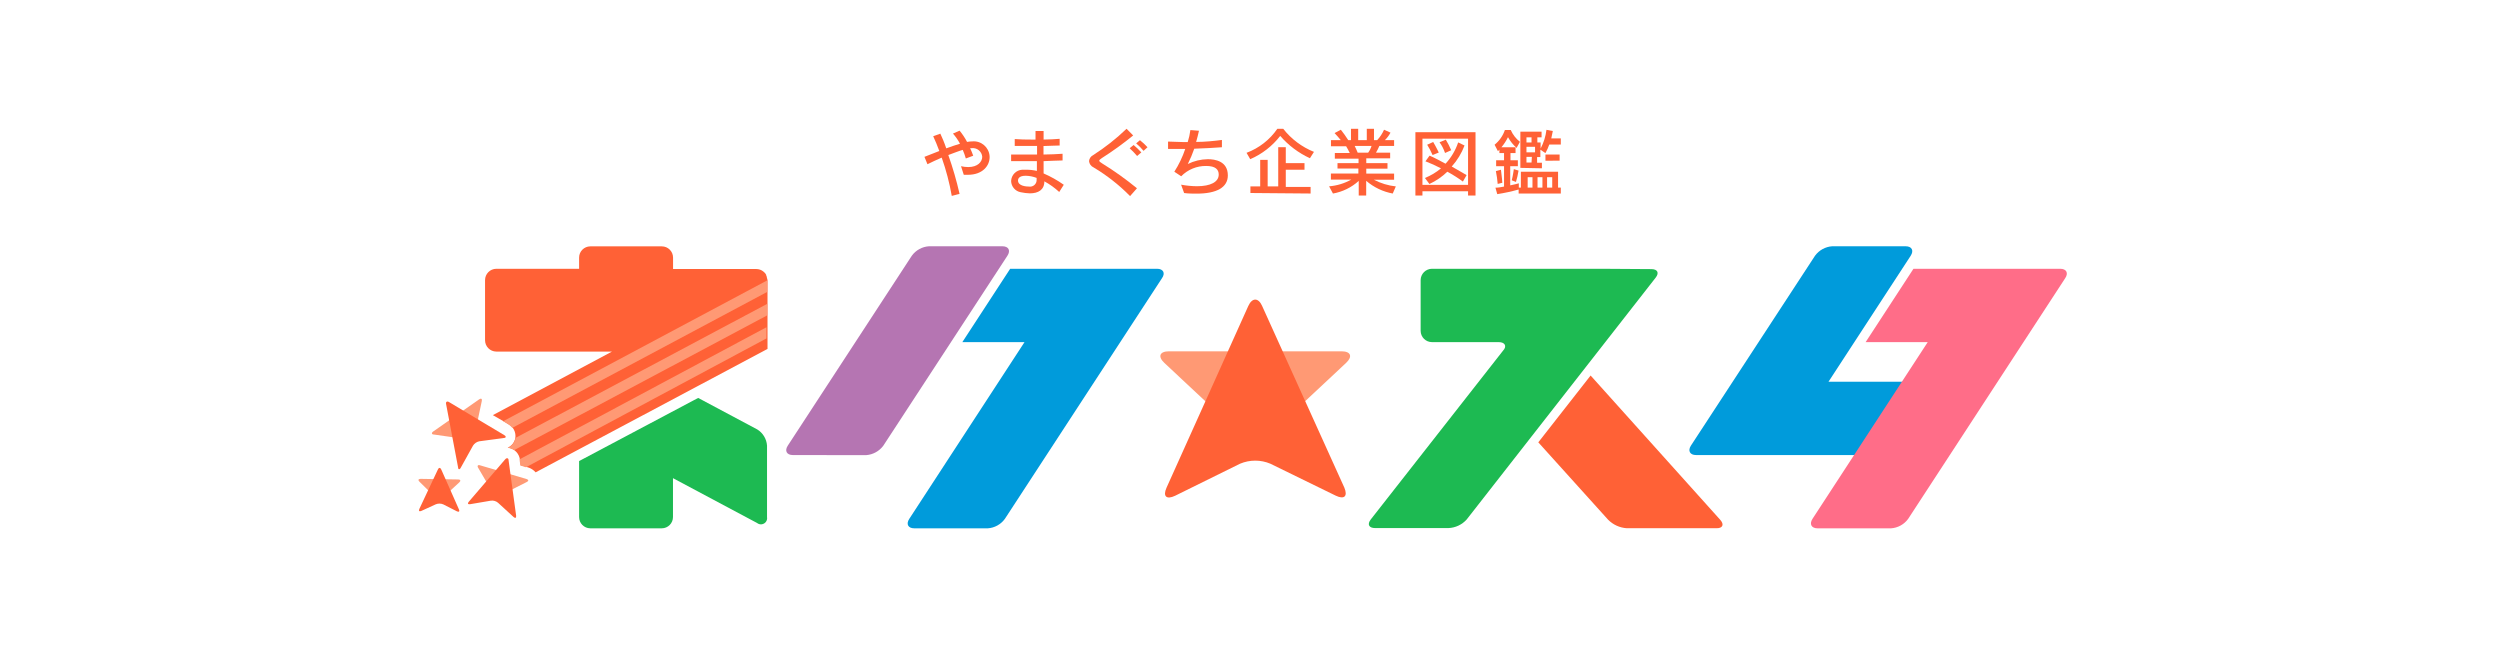 <?xml version="1.0" encoding="UTF-8"?><svg id="b" xmlns="http://www.w3.org/2000/svg" viewBox="0 0 250 65"><g id="c"><g><rect width="250" height="65" style="fill:#fff;"/><g id="d"><g id="e"><path d="M134.154,35.131h-5.892l-2.044-4.526c-.378-.859-1.005-.859-1.391,0l-2.036,4.526h-5.892c-.936,0-1.142,.524-.464,1.159l4.105,3.839-3.891,8.649c-.386,.859,0,1.211,.859,.799l6.493-3.204c.972-.412,2.069-.412,3.04,0l6.536,3.195c.859,.412,1.211,.052,.859-.799l-3.899-8.649,4.071-3.831c.679-.636,.472-1.159-.455-1.159Z" style="fill:#fff;"/><path d="M206.025,26.877h-14.678l-4.784,7.335h6.21l-2.577,3.959h-7.343l8.22-12.6c.335-.524,.112-.945-.515-.945h-7.335c-.684,.047-1.312,.392-1.718,.945l-12.411,18.99c-.335,.515-.103,.945,.515,.945h15.803l-4.166,6.381c-.335,.524-.103,.945,.515,.945h7.335c.684-.044,1.314-.39,1.718-.945l15.692-24.049c.369-.533,.137-.962-.481-.962Z" style="fill:#fff;"/><path d="M100.253,24.626h-7.352c-.684,.044-1.314,.39-1.718,.945l-12.402,18.99c-.344,.515-.112,.945,.507,.945h7.335c.683-.05,1.31-.395,1.718-.945l12.402-18.99c.369-.524,.112-.945-.49-.945Z" style="fill:#fff;"/><path d="M115.713,26.877h-14.695l-4.784,7.335h6.218l-11.526,17.676c-.344,.524-.112,.945,.507,.945h7.335c.685-.043,1.315-.39,1.718-.945l15.7-24.049c.387-.533,.129-.962-.472-.962Z" style="fill:#fff;"/><path d="M165.159,26.877h-21.962c-.624,.005-1.129,.51-1.134,1.134v5.076c.005,.623,.511,1.125,1.134,1.125h6.674c.618,0,.859,.404,.429,.859l-13.227,16.877c-.378,.49-.18,.859,.438,.859h7.335c.698-.028,1.355-.338,1.821-.859l18.895-24.178c.412-.49,.215-.893-.404-.893Z" style="fill:#fff;"/><path d="M159.061,37.553l-5.231,6.682,6.974,7.73c.499,.509,1.169,.815,1.881,.859h8.967c.618,0,.79-.378,.378-.859l-12.969-14.412Z" style="fill:#fff;"/><path d="M76.669,27.701c-.019-.061-.042-.122-.069-.18v-.043c-.032-.06-.07-.118-.112-.172h0c-.054-.061-.114-.116-.18-.163h0c-.193-.153-.432-.238-.679-.24h-8.323v-1.142c0-.621-.504-1.125-1.125-1.125h-7.154c-.618,.005-1.117,.507-1.117,1.125v1.117h-8.28c-.623,.005-1.125,.511-1.125,1.134v6.012c-0,.623,.502,1.129,1.125,1.134h11.569l-11.913,6.356,1.031,.61h0l.464,.283c.095,.054,.184,.117,.266,.189,.069,.056,.133,.12,.189,.189h0c.249,.282,.359,.659,.301,1.031h0v.052c-.087,.415-.368,.763-.756,.936,.102,.011,.203,.035,.301,.069h0c.104,.038,.202,.09,.292,.155h0c.292,.203,.495,.511,.567,.859h0v.137l.069,.49,.558,.172h0l.163,.043c.301,.087,.57,.26,.773,.498l23.19-12.342v-6.871c.009-.083,.009-.166,0-.249-.012-.019-.02-.039-.026-.06Z" style="fill:#fff;"/><path d="M47.913,44.175l2.474-.378c.223,0,.249-.163,.052-.275l-2.645-1.589,.387-1.829c.052-.223-.069-.301-.258-.172l-1.598,1.125-1.434-.859c-.198-.112-.326,0-.283,.198l.309,1.683-1.598,1.117c-.189,.129-.163,.266,.069,.301l1.847,.266,.575,3.023c0,.223,.172,.249,.283,0l1.211-2.182c.139-.218,.358-.372,.61-.429Z" style="fill:#fff;"/><path d="M52.654,47.902l-1.606-.472-.189-1.4c0-.232-.18-.275-.335-.103l-.945,1.074-1.606-.472c-.223-.069-.309,0-.189,.24l.807,1.383-1.718,2.018c-.155,.172-.094,.283,.137,.249l2.07-.352c.26-.035,.523,.043,.721,.215l1.546,1.417c.172,.155,.283,.094,.258-.129l-.309-2.62,1.426-.713c.163-.146,.155-.266-.069-.335Z" style="fill:#fff;"/><path d="M44.555,47.928l-.429-.979c-.086-.206-.24-.215-.335,0l-.455,.962h-1.271c-.232,0-.283,.129-.12,.283l.859,.859-.859,1.881c-.094,.206,0,.292,.206,.198l1.417-.696c.241-.103,.514-.103,.756,0l1.366,.696c.206,.103,.301,0,.206-.189l-.859-1.907,.859-.807c.172-.155,.12-.283-.103-.292l-1.237-.009Z" style="fill:#fff;"/><path d="M75.715,42.938l-5.901-3.144-11.904,6.313v5.6c-0,.618,.499,1.12,1.117,1.125h7.146c.621,0,1.125-.504,1.125-1.125h0v-3.891l8.408,4.483c.266,.214,.655,.172,.87-.094,.113-.14,.159-.322,.127-.499v-7.146c-.047-.669-.415-1.274-.988-1.623Z" style="fill:#fff;"/><path d="M95.177,19.593c-.228-1.303-.564-2.584-1.005-3.831-.481,.206-.979,.438-1.426,.661l-.301-.739,1.486-.584c-.198-.533-.404-1.048-.61-1.477l.713-.258c.18,.387,.387,.859,.593,1.469,.464-.163,.928-.335,1.374-.464-.195-.364-.432-.704-.704-1.013l.661-.292c.289,.347,.54,.724,.747,1.125,.179-.031,.36-.049,.541-.052,.875-.071,1.641,.58,1.713,1.455,.003,.039,.005,.078,.005,.117,0,.859-.696,1.769-2.173,1.769-.137,.008-.275,.008-.412,0l-.275-.859c.237,.055,.479,.084,.721,.086,.953,0,1.4-.533,1.4-1.031-.044-.52-.5-.906-1.02-.863-.012,.001-.024,.002-.036,.004h-.155c.112,.249,.223,.498,.309,.756l-.739,.275c-.083-.293-.186-.58-.309-.859-.395,.112-.859,.301-1.443,.515,.451,1.271,.827,2.567,1.125,3.882l-.782,.206Z" style="fill:#ff6136;"/><path d="M105.922,19.198c-.449-.415-.948-.773-1.486-1.065h0c0,.859-.618,1.202-1.452,1.202-.306-.01-.611-.047-.91-.112-.545-.097-.946-.564-.962-1.117,.022-.61,.507-1.103,1.117-1.134,.126-.008,.252-.008,.378,0,.364-.002,.727,.038,1.082,.12v-.979h-2.577v-.661h2.594v-.859h-2.233v-.687c.507,.043,1.125,.052,1.718,.052h.361v-.859h.807v.859c.593,0,1.151-.043,1.606-.077v.67c-.472,0-1.039,.043-1.615,.052v.85c.687,0,1.348-.043,1.907-.077v.67c-.541,0-1.194,.052-1.898,.069v1.228c.71,.308,1.386,.688,2.018,1.134l-.455,.721Zm-3.358-1.623c-.739,0-.764,.378-.764,.472,0,.567,.859,.61,1.099,.61,.361,.057,.7-.188,.757-.549,.007-.046,.01-.092,.007-.138-.004-.06-.004-.12,0-.18-.351-.136-.723-.209-1.099-.215Z" style="fill:#ff6136;"/><path d="M113.008,19.61c-1.09-1.108-2.316-2.072-3.65-2.869-.253-.112-.427-.352-.455-.627,.022-.259,.179-.487,.412-.601,1.198-.767,2.317-1.65,3.341-2.637l.661,.67c-.996,.814-2.04,1.568-3.126,2.259-.172,.112-.266,.198-.266,.266s.094,.155,.283,.266c1.217,.751,2.382,1.583,3.487,2.491l-.687,.782Zm.704-4.011c-.233-.272-.483-.53-.747-.773l.395-.326c.274,.228,.532,.475,.773,.739l-.421,.361Zm.644-.515c-.224-.27-.471-.52-.739-.747l.378-.318c.27,.215,.523,.45,.756,.704l-.395,.361Z" style="fill:#ff6136;"/><path d="M118.11,18.468c.521,.097,1.05,.149,1.58,.155,1.374,0,2.182-.429,2.182-1.168,0-.498-.318-.859-1.254-.859-.939-.012-1.842,.36-2.499,1.031l-.687-.455c.457-.711,.823-1.475,1.091-2.276h-1.718v-.739c.464,0,1.022,.052,1.606,.052h.361c.124-.392,.213-.795,.266-1.202l.859,.069c-.069,.335-.172,.713-.283,1.117,.859,0,1.795-.094,2.577-.198v.73c-.859,.06-1.718,.112-2.766,.146-.181,.523-.396,1.034-.644,1.529,.623-.308,1.307-.472,2.001-.481,.713,0,2.001,.189,2.001,1.623,0,1.202-1.117,1.821-3.118,1.821-.386,0-.799,0-1.254-.06l-.301-.833Z" style="fill:#ff6136;"/><path d="M130.993,15.823c-1.138-.525-2.151-1.286-2.972-2.233-.786,1.017-1.818,1.818-2.998,2.328l-.369-.636c1.249-.468,2.325-1.307,3.083-2.405h.584c.805,1.026,1.865,1.823,3.075,2.31l-.404,.636Zm-5.952,3.478v-.661h.979v-2.654h.747v2.654h1.056v-3.917h.756v1.589h1.872v.661h-1.872v1.718h2.482v.661l-6.021-.052Z" style="fill:#ff6136;"/><path d="M139.273,19.353c-.982-.182-1.897-.62-2.654-1.271v1.469h-.747v-1.46c-.722,.656-1.616,1.094-2.577,1.263l-.386-.721c.778-.063,1.533-.292,2.216-.67h-2.036v-.61h2.748v-.498h-2.087v-.541h2.104v-.447h-2.371v-.567h1.494c-.12-.266-.258-.481-.361-.67h-1.52v-.618h.979c-.137-.172-.412-.49-.618-.704l.627-.335c.265,.333,.511,.68,.739,1.039h.275v-1.134h.721v1.134h.859v-1.134h.721v1.134h.318c.287-.304,.519-.656,.687-1.039l.644,.292c-.146,.276-.335,.528-.558,.747h.919v.584h-1.477c-.096,.231-.208,.455-.335,.67h1.417v.567h-2.388v.481h2.121v.55h-2.121v.498h2.783v.61h-2.027c.685,.358,1.431,.585,2.199,.67l-.309,.713Zm-3.805-4.758c.086,.18,.206,.429,.301,.67h1.048c.15-.202,.264-.429,.335-.67h-1.683Z" style="fill:#ff6136;"/><path d="M146.805,19.55v-.421h-4.561v.421h-.704v-6.33h6.012v6.33h-.747Zm0-5.686h-4.561v4.621h4.561v-4.621Zm-.515,4.294c-.494-.365-1.014-.695-1.555-.988-.525,.507-1.132,.922-1.795,1.228l-.447-.601c.582-.235,1.124-.559,1.606-.962-.503-.266-1.023-.501-1.555-.704l.412-.567c.558,.24,1.099,.541,1.598,.807,.567-.612,.998-1.339,1.263-2.13l.636,.309c-.293,.774-.727,1.488-1.28,2.104,.859,.481,1.486,.859,1.486,.859l-.369,.644Zm-3.032-2.654c-.152-.358-.333-.702-.541-1.031l.601-.275c.318,.533,.558,1.056,.558,1.056l-.618,.249Zm1.245-.206c-.128-.384-.313-.746-.55-1.074l.627-.258c.207,.338,.388,.691,.541,1.056l-.618,.275Z" style="fill:#ff6136;"/><path d="M151.864,19.353v-.404c-.703,.198-1.417,.353-2.139,.464l-.18-.644c.326,0,.601-.069,.859-.112v-2.036h-.79v-.593h.79v-.721h-.464v-.344l-.146,.155-.335-.644c.476-.385,.834-.897,1.031-1.477h.584c.204,.465,.52,.872,.919,1.185l-.335,.61c-.343-.309-.633-.671-.859-1.074-.176,.36-.395,.698-.653,1.005h1.409v.584h-.507v.721h.739v.593h-.764v1.915c.344-.069,.73-.163,.859-.206v.429h.206v-1.589h3.719v1.589h.275v.593h-4.217Zm-2.096-.962c-.034-.43-.094-.857-.18-1.28l.507-.137c.103,.739,.137,1.306,.137,1.306l-.464,.112Zm1.409-.361c.129-.515,.206-1.117,.206-1.117l.472,.146c-.059,.383-.146,.762-.258,1.134l-.421-.163Zm.859-1.245v-3.616h2.121v.567h-.421v.507h.326v.61c.307-.583,.505-1.218,.584-1.872l.636,.12s-.069,.378-.155,.739h.953v.61h-1.151c-.103,.297-.233,.584-.386,.859l-.507-.344v.739h-.326v.567h.481v.558l-2.156-.043Zm1.117-3.049h-.507v.507h.507v-.507Zm.352,.945h-.859v.55h.859v-.55Zm-.318,1.005h-.541v.567h.507l.034-.567Zm.06,2.036h-.481v1.039h.481v-1.039Zm.996,0h-.49v1.039h.49v-1.039Zm.301-1.649v-.618h1.417v.61l-1.417,.009Zm.678,1.649h-.515v1.039h.515v-1.039Z" style="fill:#ff6136;"/><path d="M126.759,43.633c-.703,.634-1.771,.634-2.474,0l-7.85-7.343c-.679-.636-.472-1.159,.464-1.159h17.255c.928,0,1.134,.524,.455,1.159l-7.85,7.343Z" style="fill:#ff9974;"/><path d="M126.218,30.604c-.378-.859-1.005-.859-1.391,0l-8.177,18.174c-.386,.859,0,1.211,.859,.799l6.493-3.204c.972-.412,2.069-.412,3.04,0l6.536,3.195c.859,.412,1.211,.052,.859-.799l-8.22-18.165Z" style="fill:#ff6136;"/><path d="M182.852,38.171l8.22-12.6c.335-.524,.112-.945-.515-.945h-7.335c-.684,.047-1.312,.392-1.718,.945l-12.411,18.99c-.335,.515-.103,.945,.515,.945h21.592v-7.335h-8.348Z" style="fill:#009bdb;"/><path d="M206.025,26.877h-14.678l-4.784,7.335h6.21l-11.526,17.676c-.335,.524-.103,.945,.515,.945h7.335c.684-.044,1.314-.39,1.718-.945l15.692-24.049c.369-.533,.137-.962-.481-.962Z" style="fill:#ff6d88;"/><path d="M86.614,45.514c.683-.05,1.31-.395,1.718-.945l12.411-18.998c.344-.524,.112-.945-.507-.945h-7.335c-.684,.044-1.314,.39-1.718,.945l-12.402,18.99c-.344,.515-.112,.945,.507,.945l7.326,.009Z" style="fill:#b575b2;"/><path d="M115.713,26.877h-14.695l-4.784,7.335h6.218l-11.526,17.676c-.344,.524-.112,.945,.507,.945h7.335c.685-.043,1.315-.39,1.718-.945l15.7-24.049c.387-.533,.129-.962-.472-.962Z" style="fill:#009bdb;"/><path d="M160.075,26.877h-16.877c-.624,.005-1.129,.51-1.134,1.134v5.076c.005,.623,.511,1.125,1.134,1.125h6.674c.618,0,.859,.404,.429,.859l-13.227,16.877c-.378,.49-.18,.859,.438,.859h7.335c.698-.028,1.355-.338,1.821-.859l18.895-24.178c.386-.49,.189-.859-.429-.859l-5.059-.034Z" style="fill:#1dba52;"/><path d="M172.03,51.99l-12.969-14.438-5.231,6.682,6.974,7.73c.499,.509,1.169,.815,1.881,.859h8.967c.618,.009,.79-.369,.378-.833Z" style="fill:#ff6136;"/><path d="M76.686,27.761c-.003-.02-.003-.04,0-.06-.019-.061-.042-.122-.069-.18v-.043c-.032-.06-.07-.118-.112-.172h0c-.054-.061-.114-.116-.18-.163h0c-.193-.153-.432-.238-.679-.24h-8.34v-1.142c0-.621-.504-1.125-1.125-1.125h-7.154c-.618,.005-1.117,.507-1.117,1.125v1.117h-8.28c-.623,.005-1.125,.511-1.125,1.134v6.012c-0,.623,.502,1.129,1.125,1.134h11.569l-11.913,6.356,1.494,.859c.546,.266,.851,.861,.747,1.46-.087,.415-.368,.763-.756,.936,.662,.065,1.181,.599,1.228,1.263l.069,.49,.721,.215c.301,.087,.57,.26,.773,.498l23.19-12.342v-6.871c-.013-.088-.036-.175-.069-.258Z" style="fill:#ff6136;"/><path d="M51.538,43.797v.052c-.087,.415-.368,.763-.756,.936,.226,.019,.443,.099,.627,.232l25.303-13.476v-1.151l-25.174,13.407Z" style="fill:#ff9974;"/><path d="M51.967,45.927v.137l.069,.49,.558,.172,24.049-12.883v-1.117l-24.676,13.201Z" style="fill:#ff9974;"/><path d="M47.441,43.608c-.051,.231-.272,.385-.507,.352l-3.547-.507c-.232,0-.258-.172-.069-.301l4.604-3.221c.189-.129,.309-.052,.258,.172l-.739,3.504Z" style="fill:#ff9974;"/><path d="M44.89,40.198c-.198-.112-.326,0-.283,.198l1.202,6.347c0,.223,.172,.249,.283,0l1.211-2.182c.139-.218,.358-.372,.61-.429l2.474-.335c.223,0,.249-.163,.052-.275l-5.548-3.324Z" style="fill:#ff6136;"/><path d="M49.94,49.586c-.21,.1-.462,.026-.584-.172l-1.546-2.645c-.12-.198,0-.309,.189-.24l4.655,1.374c.223,.069,.232,.206,0,.309l-2.714,1.374Z" style="fill:#ff9974;"/><path d="M50.859,46.03c0-.232-.18-.275-.335-.103l-3.642,4.243c-.155,.172-.094,.283,.137,.249l2.07-.352c.26-.035,.523,.043,.721,.215l1.546,1.417c.172,.155,.283,.094,.258-.129l-.756-5.54Z" style="fill:#ff6136;"/><path d="M44.22,49.809c-.172,.16-.438,.16-.61,0l-1.666-1.64c-.163-.155-.112-.283,.12-.283l3.762,.06c.223,0,.275,.137,.103,.292l-1.709,1.572Z" style="fill:#ff9974;"/><path d="M44.125,46.949c-.086-.206-.24-.215-.335,0l-1.855,3.942c-.094,.206,0,.292,.206,.198l1.426-.653c.241-.103,.514-.103,.756,0l1.366,.696c.206,.103,.301,0,.206-.189l-1.769-3.994Z" style="fill:#ff6136;"/><path d="M50.318,42.122l.464,.283c.172,.099,.326,.227,.455,.378l25.474-13.588v-1.151l-26.393,14.077Z" style="fill:#ff9974;"/><path d="M75.715,42.938l-5.901-3.144-11.904,6.313v5.6c-0,.618,.499,1.12,1.117,1.125h7.146c.621,0,1.125-.504,1.125-1.125h0v-3.891l8.408,4.483c.266,.214,.655,.172,.87-.094,.113-.14,.159-.322,.127-.499v-7.146c-.047-.669-.415-1.274-.988-1.623Z" style="fill:#1dba52;"/></g></g></g></g></svg>